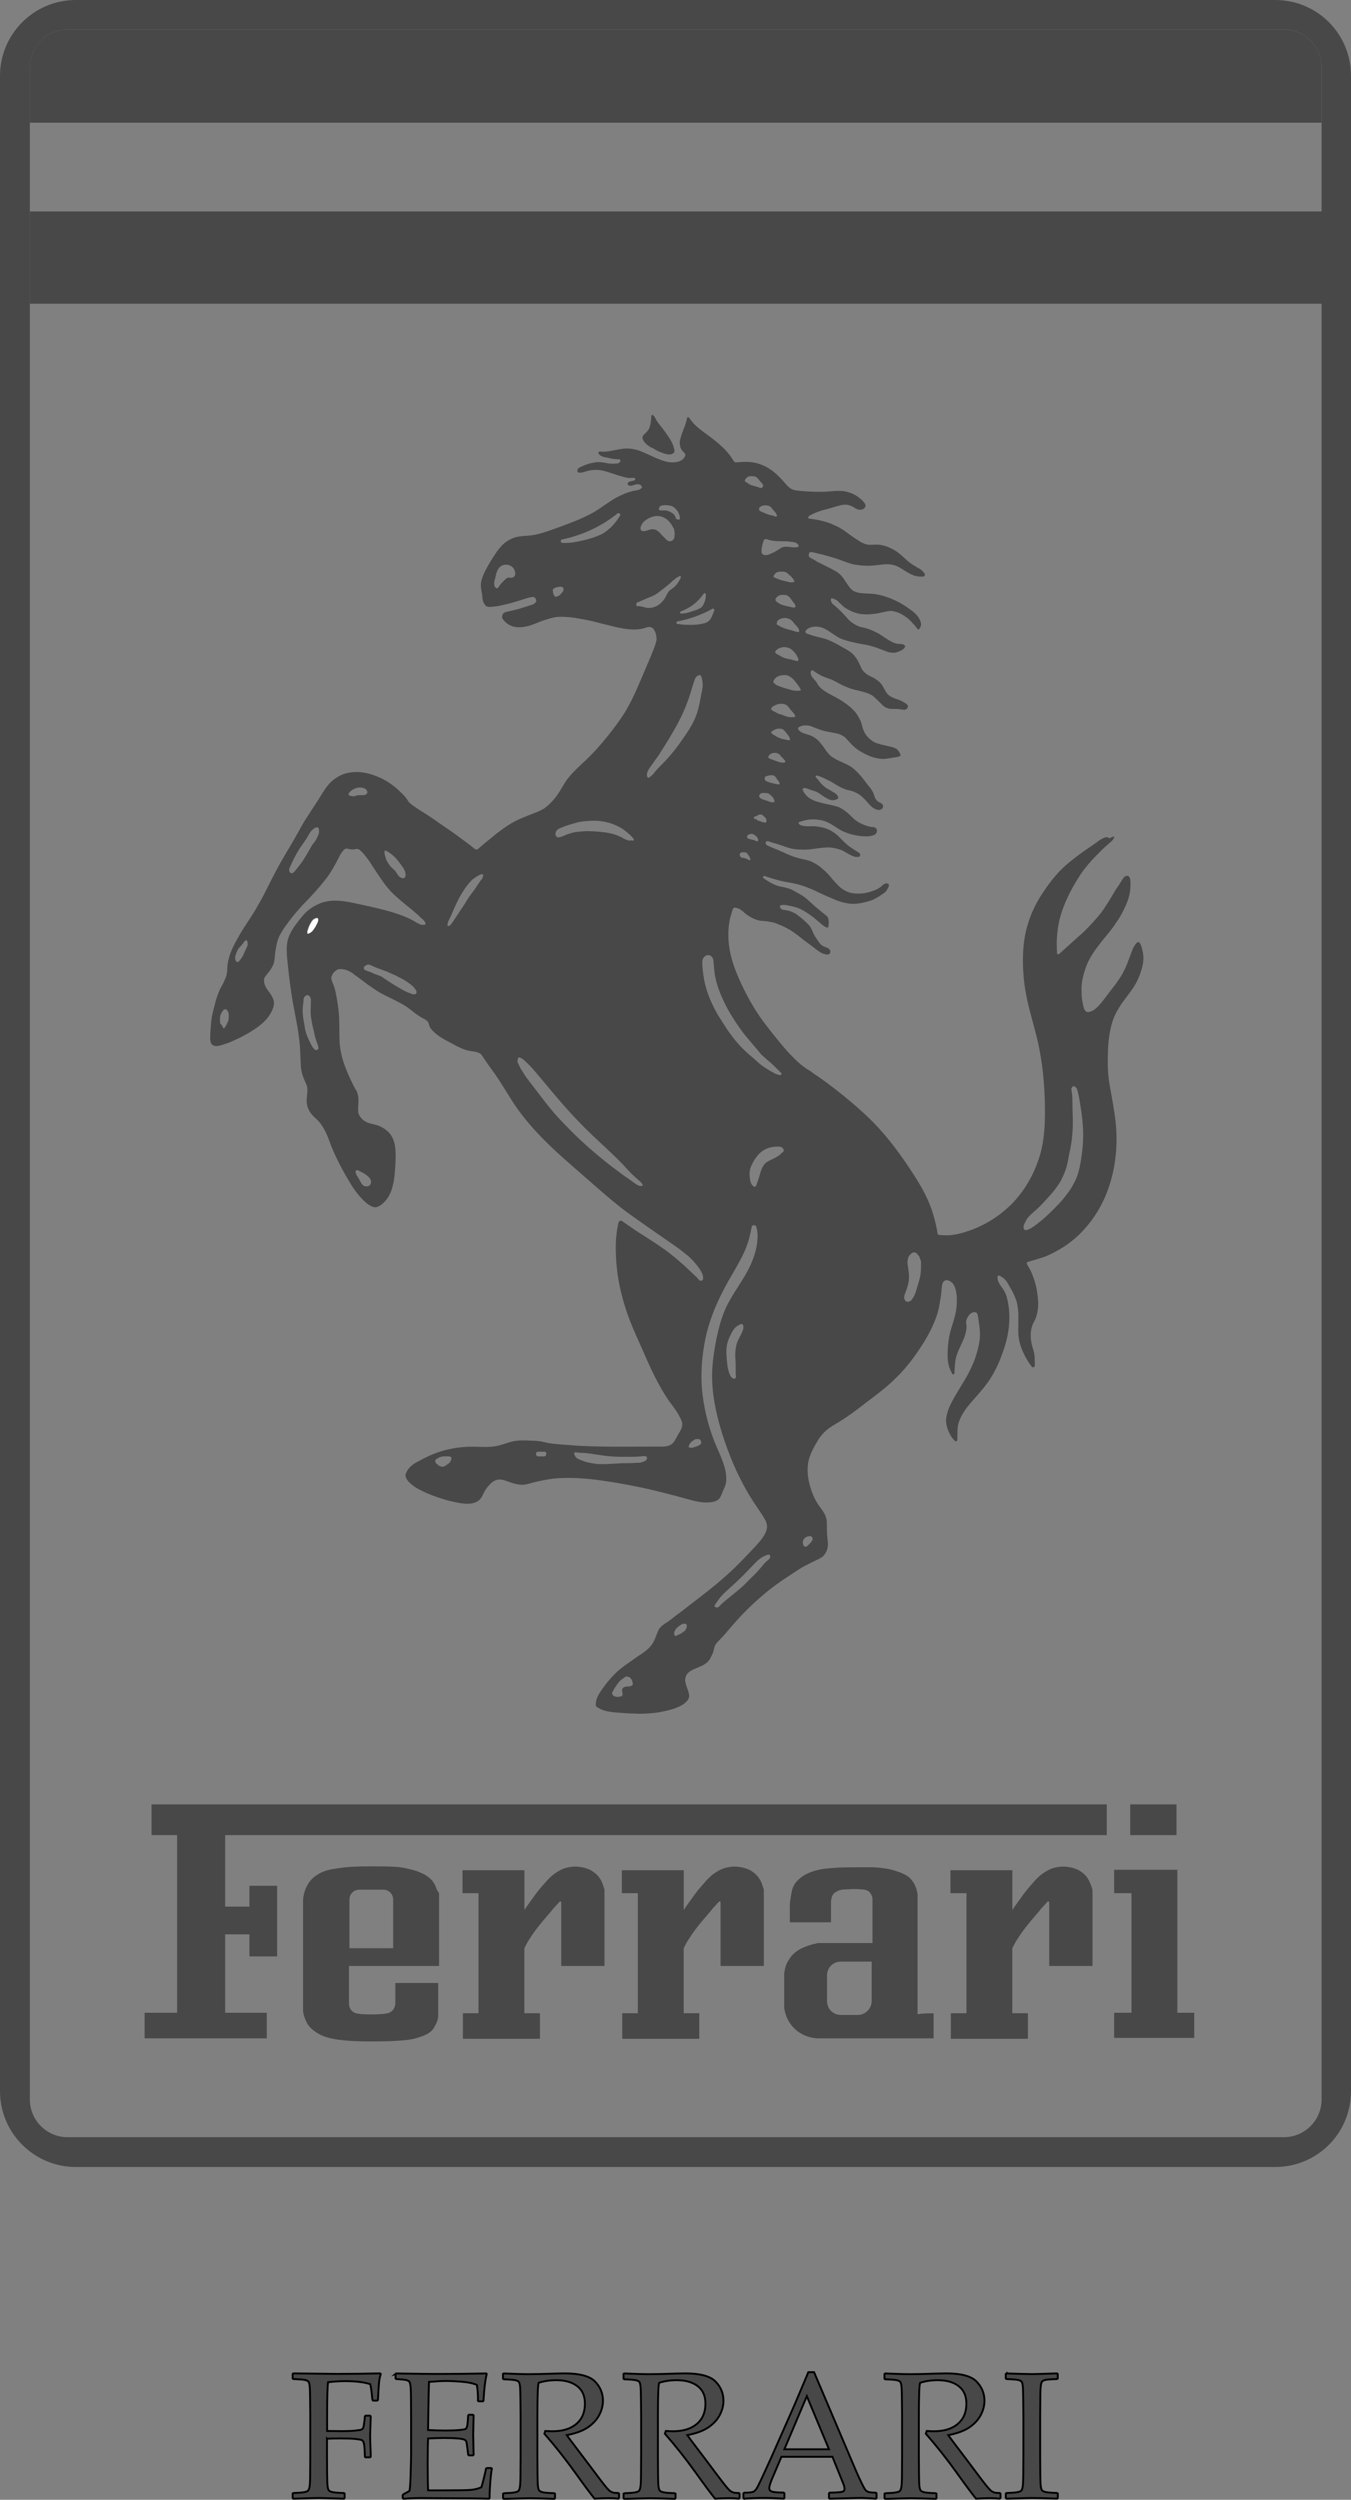 <?xml version="1.0" encoding="UTF-8"?>
<svg id="Layer_2" data-name="Layer 2" xmlns="http://www.w3.org/2000/svg" viewBox="0 0 241.57 446.67">
  <rect x="0" y="0" width="241.57" height="446.67" fill="#808080" stroke="none"/>
  <defs>
    <style>
      .cls-1, .cls-2 {
        fill: #494848;
      }

      .cls-2 {
        stroke: #000;
        stroke-miterlimit: 10;
        stroke-width: .34px;
      }

      .cls-3 {
        fill: #fff;
      }
    </style>
  </defs>
  <g id="_ÎÓÈ_1" data-name="—ÎÓÈ_1">
    <g id="ferrari">
      <g id="LWPOLYLINE">
        <g>
          <path class="cls-1" d="M213.54,359.65v4.49h-14.32v-4.49h3.1v-21.37h-3.1v-4.18h11.3v25.55h3.02Z"/>
          <rect class="cls-1" x="202.09" y="322.41" width="8.28" height="5.5"/>
          <polygon class="cls-1" points="197.9 322.41 197.9 327.91 40.26 327.91 40.26 340.68 44.6 340.68 44.6 336.96 49.55 336.96 49.55 349.58 44.6 349.58 44.6 345.64 40.26 345.64 40.26 359.65 47.7 359.65 47.7 364.22 25.86 364.22 25.86 359.65 31.67 359.65 31.67 327.91 27.1 327.91 27.1 322.41 197.9 322.41"/>
          <path class="cls-1" d="M195.35,337.66v13.63h-7.74v-11.38q0-.08-.08-.15h-.16c-.15.08-.23.23-.31.31-.23.23-.46.54-.7.77-.31.31-.54.7-.85,1.01-.46.54-.85,1.01-1.32,1.55-.77.93-1.55,1.94-2.17,2.94-.39.54-.7,1.16-1.01,1.78v11.61h2.79v4.57h-13.78v-4.57h2.79v-21.45h-2.86v-4.1h11.07v7.12c.31-.54.7-1.01,1.01-1.47.62-.85,1.24-1.78,1.94-2.56.62-.7,1.16-1.39,1.86-2.01.62-.54,1.32-1.01,2.09-1.32.54-.23,1.08-.31,1.7-.39.93-.08,1.86.08,2.71.39.46.15.85.39,1.24.7.39.31.7.62.93,1.01.23.39.46.85.62,1.32.08.23.15.46.23.7Z"/>
          <path class="cls-1" d="M166.93,359.73v4.49h-20.83c-3.1-.23-5.42-2.32-5.88-5.42v-5.96c0-.39.08-.7.15-1.08.15-.54.31-1.01.62-1.47.31-.54.7-1.01,1.16-1.39.46-.39,1.01-.7,1.55-.93.7-.31,1.47-.54,2.25-.7.15-.08.39-.08.54-.08h9.52v-7.82c0-.31-.08-.62-.23-.85-.08-.08-.08-.15-.15-.23-.15-.23-.31-.39-.54-.46-.31-.15-.7-.23-1.08-.23-.77-.08-1.55-.08-2.4,0-.62,0-1.24,0-1.86.31-.31.15-.7.39-.85.7-.16.23-.23.54-.31,1.16v3.72h-7.36v-3.1c0-.46.08-.93.15-1.32.08-.31.08-.62.15-.85.08-.46.15-.85.39-1.24.23-.54.7-1.01,1.16-1.39.46-.39,1.01-.7,1.55-.93,1.24-.54,2.63-.77,3.95-.85,1.55-.15,3.1-.15,4.65-.15s3.1-.08,4.65.15c.85.08,1.78.31,2.63.62.54.15,1.01.39,1.47.62.39.23.7.46.93.77.31.39.62.77.77,1.24.15.31.23.7.31,1.01.08.23.08.46.08.7v21.14c.93-.16,1.86-.16,2.86-.16ZM155.86,357.56v-7.05h-5.5c-1.39,0-2.48,1.08-2.48,2.48v4.57c0,1.39,1.08,2.48,2.48,2.48h3.02c1.39,0,2.48-1.16,2.48-2.48Z"/>
          <path class="cls-1" d="M136.58,337.66v13.63h-7.74v-11.38q0-.08-.08-.15h-.15c-.08.08-.23.23-.31.31-.23.23-.46.54-.7.77-.31.31-.54.7-.85,1.01-.46.54-.85,1.01-1.32,1.55-.77.93-1.55,1.94-2.17,2.94-.39.54-.7,1.16-1.01,1.78v11.61h2.79v4.57h-13.78v-4.57h2.79v-21.45h-2.86v-4.1h11.07v7.12c.31-.54.7-1.01,1.01-1.47.62-.85,1.24-1.78,1.94-2.56.62-.7,1.16-1.39,1.86-2.01.62-.54,1.32-1.01,2.09-1.32.54-.23,1.08-.31,1.7-.39.93-.08,1.86.08,2.71.39.46.15.85.39,1.24.7.39.31.7.62.93,1.01.31.39.46.85.62,1.32.08.23.16.46.23.7Z"/>
          <path class="cls-1" d="M120.48,79.91c.08.39.23.77,0,1.01-.08.08-.23.15-.39.23-.39.15-.85,0-1.24-.08-.62-.23-1.16-.39-1.63-.7-.23-.15-.46-.31-.77-.39-.54-.31-1.08-.7-1.39-1.24-.15-.23-.23-.54-.15-.77.08-.15.23-.31.39-.46.23-.23.46-.46.62-.7.23-.31.31-.7.39-1.08.08-.46.15-.93.15-1.32,0-.08,0-.23.15-.23.08-.08.23,0,.23.08q.08.08.15.15c.23.31.31.62.54.93.23.31.46.62.77,1.01.46.54.85,1.16,1.24,1.7.31.46.7,1.08.93,1.86Z"/>
          <path class="cls-1" d="M108.09,337.66v13.63h-7.74v-11.38q0-.08-.08-.15h-.15c-.08.08-.23.23-.31.31-.23.23-.46.54-.7.77-.31.31-.54.7-.85,1.01-.46.54-.85,1.01-1.32,1.55-.77.93-1.55,1.94-2.17,2.94-.39.54-.7,1.16-1.01,1.78v11.61h2.79v4.57h-13.78v-4.57h2.79v-21.45h-2.86v-4.1h11.07v7.12c.31-.54.7-1.01,1.01-1.47.62-.85,1.24-1.78,1.94-2.56.62-.7,1.16-1.39,1.86-2.01.62-.54,1.32-1.01,2.09-1.32.54-.23,1.08-.31,1.7-.39.93-.08,1.86.08,2.71.39.46.15.85.39,1.24.7.39.31.7.62.93,1.01.31.39.46.85.62,1.32.08.23.15.46.23.7Z"/>
          <path class="cls-1" d="M241.57,13.55v360.11c0,7.51-6.04,13.55-13.55,13.55H13.55c-7.43,0-13.55-6.04-13.55-13.55V13.55C0,6.12,6.04,0,13.55,0h214.47c7.51,0,13.55,6.04,13.55,13.55ZM229.57,5.27H12.08c-3.72,0-6.74,3.02-6.74,6.74v363.13c0,3.72,3.02,6.74,6.74,6.74h217.49c3.72,0,6.74-3.02,6.74-6.74V12c0-3.72-3.02-6.74-6.74-6.74Z"/>
          <path class="cls-1" d="M78.51,338.28v13.01h-16.11v6.74c0,.93.62,1.63,1.55,1.78.23,0,.46.08.7.08,1.24.08,2.25.08,3.33,0,.46,0,.85-.08,1.32-.15.31-.08.62-.23.85-.46.23-.23.39-.54.46-.85.08-.23.08-.46.08-.62v-3.48h7.67v5.73c0,.46-.08.93-.31,1.39h0c-.23.46-.46,1.01-.85,1.39-.54.54-1.24.85-1.94,1.08-1.24.46-2.4.62-3.72.7-1.86.15-3.79.15-5.81.15-1.78,0-3.56-.08-5.27-.31-1.47-.23-2.86-.54-4.03-1.39-.7-.46-1.32-1.08-1.63-1.78-.23-.39-.31-.77-.46-1.16-.08-.31-.15-.62-.15-.93v-19.67c0-.39.08-.7.15-1.08.16-.62.39-1.24.77-1.86.39-.62.93-1.16,1.55-1.55,1.01-.7,2.25-1.01,3.48-1.16,2.25-.39,4.41-.39,6.66-.39,1.32,0,2.63,0,3.87.08,1.32.08,2.63.39,3.87.77.54.23,1.16.46,1.63.77.46.31,1.01.7,1.32,1.24.31.39.46.85.62,1.32.23.31.31.46.39.62ZM70.3,348.11v-8.67c0-1.01-.77-1.78-1.78-1.78h-4.26c-1.01,0-1.78.77-1.78,1.78v8.67h7.82Z"/>
          <path class="cls-3" d="M56.21,166.08c-.15.23-.39.46-.7.7-.15.08-.31.15-.39.15-.15,0-.15-.15-.15-.31,0-.23.08-.46.15-.62.08-.23.15-.46.31-.77.08-.15.23-.39.31-.54.15-.23.31-.39.62-.54.15-.08.31-.08.46-.08.23.15.15.62,0,1.01-.23.39-.46.7-.62,1.01Z"/>
          <path class="cls-1" d="M119.47,92.99c-.46-.39-1.01-.7-1.63-.77-.62-.08-1.24.08-1.86.39-.39.23-.77.46-1.01.77-.15.23-.31.46-.39.7-.08.23-.08.54.08.7s.46.15.77.08c.31-.08.54-.15.77-.23.31-.08.62-.08.93,0,.46.15.85.54,1.16.93.23.23.46.46.7.7.23.23.46.46.77.46.23,0,.46-.08.54-.23.23-.15.31-.46.31-.77.08-.39,0-.77-.08-1.16-.23-.46-.54-1.08-1.08-1.55ZM120.63,104.84c.31-.31.54-.62.77-1.01.08-.15.15-.23.23-.39.08-.15.15-.39.08-.46-.08-.15-.39.08-.7.23-.31.23-.46.39-.7.54-.23.23-.46.46-.77.7-.46.39-.93.77-1.47,1.16-.54.46-1.16.85-1.86,1.08-.54.23-1.08.46-1.63.7-.15.08-.31.15-.54.23-.08,0-.15,0-.15.08-.15.15-.15.39-.08.54.08.08.15.08.31.08.23,0,.39,0,.62.08.23,0,.39.08.62.15.62.15,1.24.08,1.78-.15.46-.15.85-.46,1.16-.77.39-.39.7-.85.93-1.39.15-.31.31-.54.54-.77.31-.23.62-.39.85-.62ZM121.25,92.84c.15,0,.31,0,.31-.08v-.23c0-.23-.08-.39-.08-.54-.15-.31-.31-.7-.54-.93-.23-.23-.46-.46-.77-.62-.31-.08-.54-.15-.85-.15-.23,0-.46-.08-.7,0-.23,0-.54.08-.7.31-.08.15-.15.39-.08.46.08.15.23.15.46.15h.77c.23,0,.46.15.7.23.23.15.54.23.7.46.15.15.23.31.31.46,0,.08,0,.15.08.23.08.23.23.23.39.23ZM122.41,290.12c-.23,0-.46.08-.7.23-.23.15-.39.31-.62.46-.08.15-.23.23-.31.39-.15.23-.23.39-.23.7,0,.15.08.31.15.39.08.08.23,0,.39-.08.31-.15.54-.23.77-.39.23-.15.46-.31.7-.54.15-.23.31-.62.23-.85,0-.23-.23-.31-.39-.31ZM125.2,257.29c-.08-.15-.31-.15-.46-.15-.23,0-.46,0-.62.15-.15.08-.31.23-.46.31-.08.08-.23.23-.31.39-.15.23-.31.54-.15.62.08.08.23.08.39.08s.31,0,.46-.08c.23-.08.46-.15.7-.23.23-.15.54-.23.62-.46,0-.23,0-.54-.15-.62ZM126.21,106.23c0-.08-.08-.23-.15-.23s-.23,0-.23.08c-1.01,1.47-2.4,2.56-4.1,3.17-.08,0-.15.15-.15.23s.08.15.23.15h.15c.77,0,1.47-.31,2.25-.54.46-.15.85-.31,1.16-.54.31-.23.46-.62.62-1.01.15-.39.23-.85.23-1.32ZM127.6,108.79c-.08-.08-.15-.08-.23,0-1.94,1.08-4.1,1.86-6.27,2.25-.08,0-.15.08-.15.23,0,.08.08.23.15.23h.15c.85.15,1.63.15,2.48.15.7,0,1.39-.08,2.01-.23.39-.08.77-.23,1.08-.54.31-.31.46-.7.62-1.08.08-.23.23-.54.31-.77,0-.08-.08-.15-.15-.23ZM130.08,239.95c-.23.85-.23,1.7-.15,2.63.08.62.08,1.32.23,1.94.08.39.16.7.31,1.01.08.23.23.54.46.7.15.08.31.15.39.15s.15-.08.23-.23c.08-.15.08-.31,0-.46v-.85c0-.77,0-1.63-.08-2.4,0-.62,0-1.24.15-1.86.08-.54.31-1.01.54-1.47.15-.31.39-.7.54-1.08.08-.23.23-.54.23-.85,0-.23-.08-.46-.15-.54-.15-.15-.46,0-.7.15-.62.31-.93.77-1.24,1.32-.31.62-.62,1.24-.77,1.86ZM65.5,212c.23,0,.39-.08.54-.15.23-.15.31-.46.31-.77-.08-.39-.31-.7-.62-.93-.31-.31-.62-.46-1.08-.7-.39-.23-.85-.46-1.01-.31-.08.15-.08.39,0,.54.08.15.08.31.23.46.15.23.31.54.46.77.15.31.31.62.54.85.15.15.39.23.62.23ZM39.8,183.43c.08.15.08.23.15.31.15.08.39-.31.54-.62.15-.31.23-.46.31-.7.08-.15.08-.31.08-.54s.08-.46,0-.7c0-.23-.08-.39-.23-.62-.08-.15-.23-.23-.39-.23-.23,0-.39.23-.54.46-.31.46-.39.85-.39,1.32,0,.31,0,.54.08.85.15.08.23.23.39.46ZM134.88,146.34h.23c.08,0,.23.15.31.23.08.08.15.08.23.08.15.08.31.08.39.15.16.08.31.08.54.15.15,0,.31.08.39,0,.08-.08.08-.23.08-.31,0-.39-.23-.54-.46-.77-.15-.15-.31-.31-.46-.31-.23-.08-.46,0-.7.15-.08.08-.15.15-.23.15s-.23,0-.31.08c-.08.08-.08.23-.08.39,0-.15,0-.08.08,0ZM136.5,278.12c-.7.39-1.08.77-1.47,1.16-.7.7-1.47,1.55-2.25,2.32-.85.85-1.7,1.63-2.56,2.4-.54.46-1.08,1.01-1.47,1.47-.23.31-.46.62-.77,1.08-.15.23-.31.46-.15.54.08.08.23.15.31.15.31,0,.54-.23.7-.46.54-.54,1.08-.93,1.63-1.39.54-.46,1.16-.93,1.7-1.39.77-.62,1.47-1.39,2.17-2.09.62-.54,1.16-1.16,1.7-1.78.39-.46.77-1.01,1.24-1.32.15-.15.31-.23.39-.46.08-.15.08-.31,0-.46-.23-.23-.7,0-1.16.23ZM135.5,150.29c.08-.08.08-.31,0-.46-.08-.23-.23-.39-.46-.54-.15-.08-.23-.23-.39-.23-.15-.08-.39-.08-.62,0-.08.08-.23.08-.31.15-.08.08-.15.23-.15.31,0,.15.08.23.23.31.15.08.31.15.46.15.23.08.39.08.62.15.15.08.23.15.39.15.08.08.15.08.23,0ZM137.36,141.77c-.23-.08-.54-.08-.85-.08-.23,0-.39,0-.54.15-.08.08-.23.23-.23.31,0,.15.08.31.15.39.23.23.46.31.77.39.23.08.46.15.7.23.15.08.31.15.46.15.23.08.46.08.62,0,.15-.15-.08-.54-.31-.93-.31-.23-.46-.46-.77-.62ZM42.59,169.57c-.15.23-.23.54-.39.85-.08.23-.15.46-.15.7s0,.39.15.62c.08.08.15.15.23.15.23.08.46-.31.7-.62.15-.23.31-.46.39-.7.08-.08.08-.23.15-.31.15-.31.23-.54.39-.85.08-.23.23-.39.23-.62s0-.46-.08-.62q-.08-.08-.15-.15c-.15-.08-.39.23-.54.46-.23.31-.39.54-.62.7-.08.15-.23.31-.31.39ZM137.51,139.76c.15.08.39.16.54.16.31.08.54.15.93.23h.39c.15-.08-.08-.54-.39-.85-.23-.39-.39-.62-.62-.7-.23-.15-.62-.08-1.01,0-.23.08-.46.08-.54.23-.08.08-.08.23-.08.39,0,.08.08.23.15.23.08.15.31.23.62.31ZM138.13,191.56c.23.15.46.31.77.39.23.08.39.15.62.15.08,0,.15-.08.23-.15.08-.15-.23-.39-.39-.54-.39-.39-.62-.62-.93-.93-.62-.62-1.55-1.32-2.25-2.01-.16-.15-.31-.31-.39-.46l-2.56-3.02c-1.16-1.47-2.17-3.02-3.1-4.65-.77-1.47-1.47-2.94-1.94-4.57-.23-.77-.39-1.55-.46-2.32-.08-.54-.08-1.08-.15-1.63,0-.31-.08-.62-.31-.85-.15-.15-.31-.31-.54-.31-.15,0-.31,0-.46.08-.31.15-.54.39-.62.7-.08.23-.08.46-.08.77.08,1.32.23,2.56.54,3.79.46,1.86,1.32,3.72,2.25,5.34.54.85,1.08,1.7,1.63,2.56.7,1.01,1.39,1.94,2.17,2.79.77.85,1.63,1.63,2.48,2.32.62.54,1.24,1.16,1.94,1.63.62.39,1.08.7,1.55.93ZM68.83,174.91c.54.39,1.16.77,1.78,1.16.7.39,1.39.85,2.09,1.16.31.15.62.23,1.01.39.23.08.54.08.7-.08.08-.08.08-.39,0-.54-.08-.23-.23-.31-.31-.46-.23-.31-.54-.54-.85-.77-.62-.46-1.24-.85-1.94-1.16-.54-.31-1.08-.54-1.63-.77-.31-.15-.62-.31-.93-.39-.62-.23-1.32-.46-2.01-.77-.31-.15-.7-.39-1.01-.31-.15,0-.31.15-.46.23-.15.15-.23.23-.23.39s.15.31.31.39c.23.08.39.15.62.23.31.08.62.23.93.39.39.15.7.23,1.08.39.23.08.54.31.85.54ZM139.14,136.12c.23.08.54.15.85.15.15,0,.31,0,.39-.08.15-.15-.15-.46-.39-.7-.08-.16-.23-.23-.31-.31-.15-.15-.23-.39-.46-.46-.31-.23-.7-.23-1.08-.15-.31.08-.54.23-.7.54-.08.08-.08.15-.08.15,0,.15.15.23.31.31.62.23,1.01.39,1.47.54ZM80.06,260.23h-.7c-.15,0-.23,0-.39.08-.23,0-.39.08-.62.23-.23.08-.46.23-.54.46,0,.15.08.31.15.46.15.15.31.23.46.39.23.15.46.23.77.23.15,0,.39-.15.54-.23.23-.15.46-.31.7-.54.23-.31.39-.77.23-.93-.23-.16-.46-.16-.62-.16ZM56.06,148.12c-.54.39-.77.85-1.01,1.32-.46.77-1.01,1.47-1.47,2.17-.39.62-.7,1.16-1.01,1.78-.23.46-.39.85-.62,1.32-.15.31-.31.62-.23.93.08.15.15.31.31.39.23.08.54-.15.77-.46.31-.39.54-.7.85-1.08.15-.23.31-.39.46-.62.23-.39.54-.85.77-1.24.31-.54.62-1.08.93-1.63.31-.39.62-.77.85-1.24.15-.31.31-.62.39-1.01,0-.31,0-.77-.15-.85-.23-.15-.62,0-.85.23ZM88.42,103.75c-.08.31-.08.62,0,.93.08.23.23.39.39.46.23,0,.39-.31.54-.54.08-.15.23-.23.31-.39.15-.15.39-.39.54-.54.23-.23.46-.46.77-.46.23,0,.39.08.62,0,.15,0,.31-.16.46-.31.15-.31.08-.7-.08-1.08-.16-.39-.46-.62-.77-.77-.31-.15-.62-.15-.93-.15-.31.08-.62.15-.85.39-.39.31-.54.77-.7,1.24-.08.39-.15.77-.31,1.24ZM142.23,108.24c-.08-.23-.15-.39-.31-.54-.15-.23-.31-.39-.46-.62-.08-.08-.15-.23-.23-.31-.15-.15-.31-.31-.54-.39-.23-.08-.54-.08-.77-.08-.39,0-.7.08-1.01.39-.15.15-.31.39-.23.54,0,.15.15.23.31.39.23.15.46.31.7.39.31.15.77.23,1.08.31.31.08.62.15,1.01.23.15,0,.31.08.39-.08.08-.08.08-.15.08-.23ZM141.77,128.14h.31c.23-.08,0-.54-.23-.77-.23-.23-.39-.46-.54-.62-.08-.08-.15-.23-.23-.31-.15-.15-.31-.39-.46-.46-.23-.15-.62-.23-.93-.23s-.7.08-1.01.23c-.15.08-.39.15-.54.31-.15.08-.23.23-.23.31-.08.23.31.46.7.62.39.23.7.39,1.08.46.46.15.93.39,1.39.46h.7ZM63.49,142.23c.23-.08.46-.15.7-.15h.54c.23,0,.46,0,.62-.08.15-.08.23-.15.31-.31.08-.15,0-.31-.08-.46-.15-.31-.46-.39-.77-.46-.31-.08-.62-.08-.93,0-.39.08-.7.23-1.01.46-.15.15-.31.23-.46.46-.08.08-.08.23-.08.31,0,.15.23.15.46.23.31.08.46.08.7,0ZM142.85,112.5c-.08-.31-.31-.46-.46-.7-.16-.15-.39-.39-.54-.62l-.46-.46c-.15-.08-.31-.15-.54-.23-.31-.08-.7-.08-1.01,0-.31.08-.7.23-.85.54-.08.15-.15.39-.08.54.08.08.15.15.23.15.31.15.62.39.93.46.31.15.62.23.93.31s.62.15,1.08.31c.31.08.7.23.77.08.08-.08.08-.23,0-.39ZM56.75,163.99c-.08-.08-.31,0-.46.08-.31.08-.46.31-.62.54-.08.15-.23.39-.31.54-.15.31-.23.54-.31.77-.08.23-.15.46-.15.62s0,.31.15.31c.08,0,.23-.08.39-.15.39-.23.54-.46.7-.7.23-.31.39-.62.62-1.08.15-.31.23-.77,0-.93ZM162.52,228.57c0,.31-.08.62-.15.93-.08.39-.23.77-.39,1.24-.15.39-.31.7-.31,1.08,0,.23.08.46.23.62s.39.23.62.15c.15-.08.31-.15.39-.23.23-.23.39-.54.54-.77.23-.46.39-1.01.54-1.55.23-.85.54-1.63.62-2.48.08-.62.08-1.24.08-1.86,0-.23,0-.39-.08-.54-.08-.23-.15-.39-.23-.62-.23-.31-.54-.77-.93-.77-.15,0-.31.08-.39.15-.23.15-.39.31-.54.54-.15.23-.15.46-.23.77-.08.39,0,.77.08,1.16.08.7.23,1.47.15,2.17ZM109.71,301.97c-.15.23-.31.54-.23.77.08.15.15.23.31.31.23.15.46.15.7.15.31,0,.7-.08.77-.23.08-.15.08-.39,0-.62,0-.23-.08-.39,0-.54.08-.15.15-.23.31-.31.23-.15.54-.15.85-.15s.62-.15.7-.31c.08-.08,0-.23,0-.39-.08-.39-.23-.7-.54-.93-.15-.08-.39-.15-.54-.15s-.31.08-.46.23c-.31.23-.62.39-.85.7-.31.31-.46.62-.7.93-.15.23-.23.39-.31.54ZM110.41,91.75c-2.86,2.32-6.27,3.87-9.91,4.65-.15,0-.23.15-.23.31s.15.31.31.31h.54c1.24,0,2.56-.31,3.79-.62.93-.23,1.78-.54,2.63-.93.62-.31,1.16-.77,1.7-1.24.62-.62,1.16-1.32,1.63-2.09.08-.15.08-.23-.08-.39-.15-.08-.31-.08-.39,0ZM108.09,207.43c1.16.93,2.32,1.78,3.56,2.71.62.39,1.24.85,1.78,1.24.31.23.62.46,1.08.54.15,0,.31,0,.39-.08.08-.08-.08-.31-.15-.39-.15-.23-.31-.39-.54-.54-.23-.23-.62-.54-.85-.77-.7-.62-1.24-1.24-1.86-1.94-1.78-1.86-3.79-3.64-5.65-5.42-1.78-1.7-3.48-3.48-5.19-5.42-1.63-1.86-3.25-3.87-4.65-5.5-.54-.62-1.01-1.24-1.94-2.09-.46-.46-1.16-1.01-1.39-.77-.08.08-.15.39-.15.62s.15.46.23.62c.15.31.31.7.54,1.01.54.93,1.16,1.78,1.86,2.63.77,1.01,1.47,1.94,2.25,2.94.31.39.54.7.85,1.08,1.01,1.24,2.09,2.4,3.25,3.56,2.01,2.09,4.26,4.1,6.58,5.96ZM109.25,260.23c-1.01-.08-2.01-.23-3.02-.39-.7-.08-1.39-.23-2.01-.23-.31,0-.62,0-1.01-.08-.15,0-.39-.08-.46,0-.15.15,0,.54.15.77.15.15.31.31.46.39.39.15.77.31,1.16.46.77.23,1.63.39,2.48.46h1.47c.93-.08,1.78-.08,2.71-.15.85,0,1.7,0,2.56-.08h.54c.23,0,.39-.08.62-.15.23-.08.46-.15.62-.31.15-.15.23-.39.15-.54-.08-.23-.62-.23-1.01-.15-1.01.08-1.63.08-2.4.08-1.01,0-2.01,0-3.02-.08ZM189.85,210.68c-.62,1.16-1.47,2.25-2.4,3.25-.7.77-1.39,1.55-2.25,2.32-.46.39-.93.77-1.32,1.24-.31.31-.46.7-.7,1.16-.08.23-.23.46-.15.77,0,.08.08.23.15.31.31.23.77-.08,1.24-.31.62-.39,1.01-.7,1.47-1.08,1.01-.77,1.94-1.7,2.94-2.71.7-.7,1.39-1.47,1.94-2.25.7-.85,1.24-1.86,1.7-2.86.31-.77.54-1.7.7-2.56.39-2.17.62-4.41.46-6.66-.08-1.47-.31-2.94-.54-4.34-.08-.62-.23-1.32-.39-1.94-.08-.23-.08-.54-.31-.7-.08-.08-.23-.23-.39-.23s-.31.15-.39.31c-.08.23,0,.39,0,.62.15.7.15,1.39.15,2.17,0,1.7.16,3.48,0,5.19-.08,1.32-.31,2.71-.62,4.03-.23,1.55-.62,3.02-1.32,4.26ZM96.01,260.16c.08.08.23.08.39.08h.77c.15,0,.31,0,.39-.15.15-.15.15-.39.08-.54-.08-.15-.23-.15-.39-.15h-1.01c-.15,0-.31.08-.39.23v.31s.08.15.15.23ZM54.12,180.64c0,.77.15,1.63.31,2.48.08.7.23,1.32.46,1.94.23.54.46,1.08.77,1.63.15.31.31.54.54.77.08.08.23.23.39.15.08,0,.15,0,.23-.08.23-.15.08-.62-.08-1.01-.15-.46-.23-.77-.39-1.16,0-.15-.08-.23-.08-.39-.15-.7-.31-1.39-.46-2.01-.08-.46-.15-.93-.23-1.39-.08-.77,0-1.55,0-2.32,0-.31.08-.62-.08-1.01-.08-.15-.23-.39-.39-.39-.15-.08-.39,0-.54.15-.31.23-.31.62-.31,1.01-.08.54-.15,1.08-.15,1.63ZM199.14,149.82c-.15.31-.39.46-.62.7-.62.54-1.24,1.08-1.78,1.63-.77.77-1.47,1.47-2.17,2.32-1.01,1.16-1.86,2.48-2.63,3.87-.93,1.63-1.7,3.33-2.25,5.11-.39,1.32-.62,2.71-.7,4.1-.08.93,0,1.78,0,2.71,0,.08.08.23.15.23.08.08.23,0,.31-.08,1.08-1.01,2.17-1.94,3.25-2.94.93-.77,1.78-1.63,2.63-2.56.93-1.01,1.78-2.01,2.48-3.17.62-.93,1.16-1.86,1.7-2.79.31-.46.62-.85.93-1.39.23-.39.54-.93.85-1.01.15-.08.31-.08.46,0,.39.15.39.93.39,1.55,0,1.55-.39,2.63-.85,3.72-.46,1.01-1.01,2.09-1.7,3.02-.77,1.24-1.7,2.25-2.56,3.33-1.16,1.47-2.32,3.02-2.94,4.88-.39,1.16-.7,2.4-.7,3.64,0,.77,0,1.47.15,2.25.08.39.15.85.31,1.32.08.23.23.39.46.54.31.15.85-.08,1.24-.31.7-.46,1.16-1.08,1.63-1.63.7-.93,1.47-1.94,2.25-2.94.54-.77,1.08-1.47,1.47-2.32.54-.93.85-2.01,1.24-2.94.23-.62.39-1.24.85-1.86.15-.23.31-.39.46-.46.39-.08.62.62.77,1.24.39,1.39.23,2.32,0,3.33-.31,1.08-.77,2.32-1.47,3.41-.7,1.08-1.55,2.09-2.25,3.1-.62.93-1.16,1.86-1.55,3.02-.62,1.86-.85,4.26-.85,6.12-.08,2.48.08,4.18.46,6.12.31,1.78.7,3.72.93,5.88.39,3.64.08,7.82-1.24,11.61-.93,2.79-2.48,5.42-4.41,7.51-1.08,1.24-2.32,2.25-3.72,3.17-1.01.62-2.01,1.16-3.1,1.63-1.08.39-2.17.7-3.25,1.01-.08,0-.15.08-.15.15v.23c.23.39.39.7.62,1.08.62,1.32,1.08,2.79,1.24,4.18.15,1.01.23,1.94.08,2.94-.08.62-.23,1.24-.54,1.86-.15.31-.39.7-.46,1.01-.39,1.08-.31,2.4,0,3.56.15.54.31,1.01.39,1.47.08.54.08,1.16.08,1.78v.31c0,.15-.08.23-.23.23-.08.08-.23,0-.31-.08-.54-.7-1.01-1.47-1.39-2.25-.46-.93-.77-1.86-.93-2.86-.15-.85-.08-1.78-.08-2.63v-1.86c-.08-.85-.15-1.7-.46-2.48-.31-.85-.77-1.7-1.24-2.48-.31-.62-.7-1.16-1.39-1.55-.23-.15-.46-.23-.54-.15-.08.08-.15.31-.08.46,0,.31.08.54.23.77.23.54.7,1.01.93,1.47.39.62.54,1.32.7,2.09.31,1.63.31,3.33.08,4.96-.23,1.7-.77,3.33-1.39,4.96-.62,1.55-1.39,3.1-2.4,4.49-.85,1.16-1.86,2.25-2.86,3.41-1.08,1.24-2.09,2.63-2.4,4.26-.08.7-.08,1.39-.08,2.09v.31c0,.15-.08.23-.15.31-.08.08-.23,0-.31-.08-.08-.08-.15-.23-.31-.31-.31-.39-.54-.77-.7-1.16-.39-.77-.62-1.7-.54-2.56.08-.62.31-1.32.54-1.94.39-.85.85-1.7,1.32-2.48.62-1.01,1.24-2.09,1.86-3.1.62-1.16,1.24-2.4,1.63-3.72.39-1.24.7-2.56.7-3.79,0-.93-.15-1.78-.31-2.86-.08-.46-.08-.85-.39-1.01-.15-.08-.39-.08-.62,0-.23.08-.46.23-.62.46-.31.39-.54.85-.54,1.24,0,.31.08.62.08.85,0,.39-.08.7-.15,1.08-.15.62-.39,1.16-.62,1.7-.39.85-.85,1.7-1.08,2.63-.23.77-.23,1.63-.31,2.48v.39c0,.08-.08.15-.15.23-.08,0-.23,0-.23-.08-.23-.39-.39-.77-.54-1.16-.23-.7-.31-1.47-.31-2.17,0-1.47.15-3.02.54-4.41.23-.85.54-1.7.77-2.63.31-1.16.39-2.4.31-3.64-.08-.77-.23-1.55-.7-2.17-.23-.23-.54-.46-.85-.54s-.62,0-.77.23c-.23.15-.23.46-.31.77-.08.54-.08,1.01-.15,1.47-.15,1.08-.31,2.25-.62,3.33-.54,1.78-1.39,3.48-2.32,5.03-1.47,2.4-3.17,4.72-5.19,6.66-1.7,1.7-3.64,3.1-5.57,4.57-1.47,1.16-2.94,2.25-4.57,3.25-.77.46-1.63.93-2.32,1.55-.7.62-1.24,1.32-1.7,2.17-.77,1.32-1.47,2.71-1.55,4.18-.15,1.55.23,3.17.7,4.49.31.85.62,1.55,1.24,2.48.46.62,1.08,1.39,1.32,2.17.15.46.15.93.15,1.32,0,.7,0,1.39.08,2.17.08.77.23,1.63-.08,2.4-.15.39-.39.77-.7,1.08-.39.31-.85.54-1.39.77-.62.31-1.24.62-1.86.93-1.01.54-1.94,1.24-2.94,1.86-1.78,1.16-3.48,2.4-5.03,3.79-1.7,1.47-3.33,3.1-4.8,4.8-.77.85-1.47,1.78-2.32,2.63-.39.39-.77.77-1.01,1.24-.08.31-.15.62-.23.93-.08.31-.23.62-.39.93-.23.46-.46.85-.85,1.16-.31.23-.7.46-1.08.62-.39.15-.7.31-1.08.46-.54.23-1.08.54-1.39,1.01-.23.39-.31.85-.23,1.32.08.54.31,1.01.46,1.47.15.46.31,1.01.15,1.39-.15.46-.54.77-.93,1.08-.54.39-1.16.62-1.78.85-1.01.31-2.09.54-3.17.7-1.24.15-2.56.23-3.79.15-.93,0-1.78-.08-2.71-.15-1.08-.08-2.32-.15-3.33-.62-.23-.15-.46-.23-.7-.39-.16-.08-.16-.23-.23-.31,0-.46.08-.93.23-1.32.23-.54.54-1.01.85-1.47.85-1.24,1.78-2.32,2.86-3.33,1.08-.93,2.25-1.7,3.48-2.56,1.08-.7,2.25-1.47,2.86-2.56.23-.39.39-.85.54-1.24.15-.39.31-.77.46-1.08.39-.62,1.01-1.01,1.63-1.39.77-.54,1.47-1.16,2.25-1.7,2.48-1.94,5.03-3.79,7.43-5.88,2.09-1.78,3.95-3.72,6.04-5.96.85-.93,1.7-1.94,1.94-2.94.16-.62,0-1.24-.31-1.78-.31-.54-.7-1.16-1.08-1.7-1.24-1.78-2.32-3.56-3.25-5.42-1.16-2.25-2.09-4.57-2.94-7.05-1.16-3.48-2.09-7.2-2.17-10.84-.08-2.48.31-4.88.77-7.36.46-2.09,1.01-4.18,2.01-6.12,1.01-1.94,2.32-3.72,3.41-5.65.93-1.7,1.63-3.48,1.86-5.34.08-.93.15-1.86-.15-2.71v-.08c-.08-.23-.23-.31-.46-.31s-.39.15-.39.39c-.15.77-.31,1.55-.54,2.32-.85,2.94-2.79,5.65-4.26,8.44-1.7,3.17-3.02,6.5-3.64,10.07-.54,3.02-.7,6.19-.31,9.21.39,3.02,1.16,5.96,2.32,8.75.46,1.08.93,2.09,1.32,3.17.23.7.46,1.39.54,2.17.08.7.08,1.39-.15,2.01-.15.46-.39.85-.54,1.32-.15.31-.23.62-.46.93-.31.39-.85.62-1.47.7-1.39.23-2.86-.15-4.26-.54-3.1-.85-6.04-1.63-9.14-2.25-2.71-.54-5.42-1.01-8.21-1.32-2.25-.23-4.57-.31-6.74-.08-1.16.15-2.32.39-3.56.7-.62.15-1.24.39-1.86.39-.85,0-1.63-.23-2.48-.54-.62-.23-1.24-.46-1.86-.39-.62.08-1.16.46-1.63,1.01-.39.39-.7.85-.93,1.32-.23.39-.31.7-.54,1.01-.31.39-.62.62-1.08.77-1.24.46-2.94.08-4.57-.31-2.25-.62-4.18-1.32-6.04-2.4-.54-.39-1.08-.77-1.47-1.32-.15-.23-.23-.39-.31-.62-.08-.31.08-.62.23-.93.46-.85,1.24-1.39,2.17-1.86,1.7-.93,3.48-1.7,5.34-2.09,1.39-.31,2.79-.46,4.18-.46s2.79.15,4.1-.08c1.08-.15,2.09-.62,3.1-.85,1.01-.23,2.09-.23,3.17-.15.85,0,1.78.08,2.32.23.46.08.62.15,1.08.23.93.15,3.17.31,5.27.46,4.49.23,8.59.15,12.23.15h2.63c.54,0,1.16-.08,1.55-.31.62-.31.93-1.08,1.32-1.78.31-.54.7-1.08.77-1.63.08-.46-.08-.93-.31-1.32-.46-1.01-1.16-1.94-1.86-2.86-2.09-2.94-3.64-6.43-5.11-9.83-1.16-2.56-2.32-5.11-3.1-7.82-.85-2.86-1.39-5.81-1.47-8.75-.08-1.55,0-3.1.23-4.57.08-.39.15-.77.23-1.16,0-.15.15-.23.31-.31.15-.08.31-.08.39.08.77.54,1.47,1.01,2.25,1.55,1.63,1.08,3.33,2.09,4.96,3.25,1.47,1.01,2.79,2.17,4.1,3.33.54.54,1.08,1.01,1.63,1.55.23.23.46.39.62.62.08.15.23.23.31.31h.31c.08-.08.15-.15.23-.23.08-.15,0-.39,0-.62-.15-.54-.39-.93-.7-1.39-.54-.77-1.24-1.55-1.94-2.17-.77-.62-1.55-1.24-2.32-1.78-1.55-1.08-3.17-2.17-4.8-3.33-1.55-1.08-3.1-2.17-4.65-3.33-2.09-1.63-4.03-3.33-5.96-5.03-2.63-2.32-5.34-4.57-7.82-7.05-1.94-1.94-3.72-3.95-5.27-6.19-1.32-1.94-2.48-4.03-3.79-5.88-.62-.85-1.24-1.7-1.86-2.63-.23-.31-.39-.7-.7-.93-.46-.31-1.08-.39-1.7-.46-1.47-.23-2.71-1.01-4.03-1.7-1.01-.54-2.09-1.16-2.86-2.01-.31-.31-.54-.7-.62-1.16,0-.08-.08-.15-.08-.23-.15-.31-.54-.54-.85-.7-1.24-.62-2.09-1.47-3.1-2.17-1.47-.93-3.17-1.63-4.72-2.48-.77-.46-1.55-1.01-2.32-1.55-.7-.54-1.39-1.08-2.09-1.55-.46-.39-.93-.7-1.55-.93-.46-.15-1.01-.23-1.47-.15-.39.15-.77.46-1.01.85-.08.15-.15.31-.23.54-.08.39.15.85.31,1.24.39.93.54,1.94.7,2.86.23,1.32.39,2.56.39,3.95.08,1.78-.08,3.64.31,5.42.23,1.16.62,2.32,1.08,3.41.46,1.08.93,2.09,1.47,3.1.16.23.31.46.39.77.23.7.23,1.47.15,2.25,0,.46-.08,1.01.08,1.47.23.54.62,1.01,1.16,1.32.62.39,1.39.46,2.17.7.93.31,1.86.93,2.4,1.7.93,1.32.93,3.17.85,4.88-.08,1.55-.15,3.02-.54,4.41-.15.7-.46,1.32-.77,1.86-.31.46-.62.85-1.01,1.16-.23.23-.54.39-.85.54-.23.08-.46.15-.7.08-.39-.08-.7-.31-1.08-.54-1.78-1.39-2.94-3.33-4.03-5.27-.85-1.47-1.63-3.02-2.32-4.65-.46-1.08-.77-2.25-1.39-3.33-.23-.46-.54-.93-.85-1.32-.39-.46-.85-.85-1.32-1.32-.54-.62-.93-1.39-1.01-2.25-.08-.93.23-1.86.08-2.79-.16-.62-.54-1.24-.77-1.94-.46-1.24-.39-2.63-.46-4.03-.08-3.1-.77-6.04-1.32-9.06-.39-2.32-.7-4.57-.93-6.97-.15-1.47-.31-2.94,0-4.26.39-1.39,1.24-2.56,2.17-3.72.31-.39.62-.77,1.01-1.16.77-.77,1.86-1.39,2.86-1.78.46-.15.85-.23,1.32-.31,1.7-.23,3.56.15,5.34.54,2.48.54,5.03,1.08,7.2,1.86.93.31,1.86.7,2.79,1.24.31.23.7.39,1.01.54.15.08.39.08.62.08.15,0,.31-.08.31-.15.08-.08,0-.23-.08-.31-.15-.31-.31-.46-.54-.62-.85-.85-1.86-1.7-2.86-2.48-.93-.77-1.78-1.47-2.56-2.25-1.32-1.39-2.32-3.02-3.41-4.65-.46-.77-1.01-1.55-1.63-2.25-.15-.23-.39-.39-.62-.62-.08-.08-.15-.15-.23-.15-.23-.15-.54-.08-.85,0-.31,0-.62,0-.93-.08-.15,0-.31-.08-.46-.08-.08,0-.23.08-.31.15-.31.23-.46.54-.7.85-.62,1.24-1.24,2.4-1.94,3.48-.54.85-1.24,1.63-1.86,2.4-.93,1.08-1.94,2.17-2.94,3.17-.54.62-1.08,1.16-1.55,1.78-.46.54-.85,1.08-1.32,1.7-.46.62-.93,1.32-1.32,2.09-.46.93-.62,2.01-.77,3.1-.08.62-.08,1.24-.23,1.78-.23.62-.62,1.24-1.08,1.78-.23.31-.46.54-.62.85-.15.54,0,1.16.31,1.7.23.46.62.85.85,1.24.23.39.46.77.54,1.24.08.62-.08,1.16-.39,1.78-.85,1.78-2.56,2.94-4.26,3.95-1.08.62-2.25,1.16-3.33,1.63-.46.15-.93.31-1.39.46-.46.15-.93.23-1.39.08-.15-.08-.31-.15-.39-.31-.23-.31-.23-.77-.23-1.16,0-.85.08-1.63.15-2.48.08-1.08.31-2.09.62-3.17.23-1.01.54-2.01,1.01-3.02.31-.54.62-1.08.85-1.7.15-.31.31-.62.31-.93.15-.54.08-1.08.15-1.55.08-.7.23-1.32.46-2.01.46-1.32,1.16-2.48,1.86-3.72,1.01-1.7,2.17-3.25,3.1-4.96,1.16-1.94,2.09-4.03,3.17-6.04,1.24-2.4,2.71-4.65,3.95-6.89.46-.85.93-1.7,1.47-2.56.7-1.08,1.47-2.25,2.17-3.33.39-.62.7-1.16,1.08-1.7.39-.62.85-1.24,1.39-1.7,1.01-.93,2.4-1.55,3.79-1.63,1.63-.15,3.33.31,4.88,1.01,1.01.46,1.94,1.08,2.79,1.78.77.7,1.55,1.39,2.01,2.09.15.23.23.39.46.62.31.31.93.7,1.47,1.08,1.63,1.01,2.79,1.78,3.87,2.56,1.24.85,2.63,1.78,3.95,2.79.62.46,1.32.93,1.94,1.47.15.08.31.23.39.31.15.15.39.15.62,0,1.01-.93,2.17-1.78,3.25-2.71,1.32-1.01,2.63-1.94,4.18-2.63,1.08-.46,2.25-.93,3.1-1.24.46-.23.85-.39,1.24-.62.77-.54,1.55-1.32,2.25-2.25.62-.85,1.16-1.86,1.7-2.71,1.01-1.39,2.32-2.56,3.56-3.72,1.39-1.32,2.63-2.71,3.87-4.26s2.4-3.1,3.41-4.8c1.39-2.4,2.4-5.03,3.48-7.51.54-1.32,1.16-2.63,1.63-4.03.08-.31.23-.7.23-1.01,0-.39-.08-.85-.23-1.24-.15-.31-.31-.62-.54-.77-.15-.08-.39-.16-.54-.16-.31,0-.62.16-.93.23-.7.23-1.39.23-2.09.23-2.09-.08-4.18-.77-6.19-1.24-1.39-.39-2.79-.62-4.18-.85-1.08-.15-2.09-.23-3.17-.15-.93.15-1.86.46-2.79.77-.7.31-1.32.54-2.01.77-1.08.31-2.25.46-3.25.08-.54-.23-1.01-.54-1.39-1.01-.15-.15-.31-.39-.31-.62s.08-.46.23-.62c.15-.23.46-.23.7-.31.93-.23,1.86-.39,2.71-.7.46-.15,1.01-.31,1.47-.46.23-.08.54-.15.77-.39.15-.08.23-.23.23-.39s-.08-.31-.15-.46c-.08-.15-.31-.23-.46-.23-.23,0-.39.08-.62.08-.77.23-1.47.46-2.25.7-1.16.39-2.32.62-3.41.85-.39.08-.77.08-1.24.15-.23,0-.46,0-.7-.08-.23-.08-.31-.31-.46-.46-.39-.62-.31-1.08-.39-1.7-.08-.46-.23-1.01-.23-1.63,0-1.08.62-2.32,1.24-3.41.54-1.01,1.08-1.78,1.63-2.63.39-.46.77-1.01,1.24-1.39.7-.62,1.63-1.08,2.48-1.24.77-.15,1.55-.15,2.25-.23,1.39-.15,2.71-.62,4.03-1.08,2.56-.93,5.03-1.78,7.36-3.1,1.32-.77,2.56-1.78,3.95-2.56,1.01-.54,2.09-1.01,3.17-1.24.39-.08.77-.08,1.16-.31.08-.08.23-.15.31-.23,0-.15-.08-.31-.15-.39-.15-.16-.31-.23-.46-.23-.31-.08-.62.08-.93.15-.23.08-.46.15-.7.08-.15,0-.23-.08-.31-.23-.08-.15.08-.31.15-.39.15-.08.31-.15.39-.15s.23-.08.39-.08c.15-.08.39-.08.39-.23v-.23c-.08-.08-.23-.08-.46-.08-.62.08-1.08,0-1.55-.15-.54-.15-1.16-.31-1.78-.54-.7-.23-1.39-.46-2.09-.62-.77-.15-1.55-.15-2.25,0-.54.08-1.01.31-1.55.39-.23,0-.46,0-.54-.08-.15-.15-.15-.39,0-.62.08-.15.31-.23.46-.31.46-.23.85-.39,1.32-.54.46-.15.93-.23,1.39-.31.54-.08,1.08,0,1.63.08.31.08.62.15,1.01.15.31.08.7,0,1.08,0,.23,0,.46-.08.62-.31.08-.08.08-.23.08-.31-.08-.15-.31-.15-.54-.15-.7,0-1.08-.15-1.55-.23-.23-.08-.46-.08-.77-.15s-.7-.23-.93-.46c-.08-.08-.15-.23-.15-.31s.08-.23.15-.23h.15c.77.08,1.47,0,2.09-.15.85-.15,1.86-.39,2.71-.39.93,0,1.94.23,2.79.62,1.01.39,1.94.93,3.02,1.32.77.31,1.55.54,2.32.54.54,0,1.16-.08,1.63-.39.23-.15.39-.31.54-.54.08-.15.15-.31.15-.39,0-.31-.39-.54-.62-.85-.31-.46-.39-1.01-.39-1.47.08-.62.31-1.16.46-1.7.23-.62.54-1.24.7-1.94.08-.23.08-.39.15-.62,0-.08.08-.16.15-.16s.15,0,.23.08c.31.46.62.85,1.01,1.24.7.7,1.47,1.24,2.32,1.86.85.62,1.63,1.24,2.4,1.94.62.54,1.16,1.16,1.63,1.78.23.31.39.62.62.93.08.15.23.23.39.23,1.01-.08,2.01-.16,3.02,0,1.01.15,2.01.54,2.86,1.08,1.01.62,1.78,1.39,2.63,2.32.39.46.77.93,1.24,1.24.54.39,1.16.39,1.78.46,1.7.15,3.48.23,5.27.08.93-.08,1.86-.15,2.71,0,.77.15,1.55.46,2.25.93.39.31.85.62,1.16,1.08.15.23.31.39.23.62,0,.15-.15.39-.31.46-.31.23-.7.23-1.01.15-.39-.08-.7-.39-1.01-.54-.31-.15-.62-.23-.93-.31-.77-.08-1.47.15-2.25.39-.93.31-1.78.46-2.71.77-.46.15-1.01.39-1.47.62-.15.08-.31.15-.46.31-.08.08-.08.15-.08.23s.08.15.15.15c.54.08,1.01.15,1.55.23,1.08.23,2.17.54,3.1,1.01,1.08.46,2.01,1.16,2.94,1.86.54.39,1.16.77,1.78,1.16.31.15.7.31,1.08.39.54.08,1.08,0,1.63,0,1.32,0,2.71.62,3.79,1.39.62.46,1.16,1.01,1.78,1.55.54.46,1.08.77,1.7,1.16.31.15.62.31.85.54.15.15.31.31.46.54.08.08.08.23,0,.39-.08.08-.15.15-.31.15h-.39c-.46,0-1.01-.08-1.47-.31-.46-.15-.85-.46-1.32-.7-.7-.46-1.39-.93-2.17-1.08-.54-.15-1.16-.15-1.78-.08-.85.08-1.78.23-2.63.23s-1.7-.08-2.56-.23c-1.08-.23-2.09-.7-3.02-1.01-1.24-.39-2.32-.7-3.95-1.08-.39-.08-.85-.23-1.01,0-.08.15-.15.46-.08.62.08.15.15.23.31.31.39.23.77.39,1.08.62l1.86.93c.62.31,1.24.62,1.86,1.01.62.46,1.08,1.01,1.47,1.7.39.54.7,1.08,1.16,1.47.39.31.93.46,1.47.54.77.08,1.55.08,2.32.15.93.08,1.94.39,2.79.7,1.24.46,2.4,1.08,3.48,1.86.77.54,1.55,1.08,2.01,2.01.15.31.31.7.23,1.01,0,.23-.15.46-.31.7q-.08.08-.15.08t-.15-.08c-.23-.31-.46-.62-.77-.93-.46-.54-.93-1.01-1.55-1.39-.46-.31-1.01-.62-1.63-.77-.31-.08-.54-.15-.85-.15-.46,0-.93.15-1.39.23-.85.23-1.7.31-2.56.39-.62,0-1.24,0-1.86-.15-.54-.15-1.08-.31-1.63-.62-.46-.23-1.01-.54-1.39-1.01-.31-.23-.54-.54-.85-.77-.15-.08-.31-.15-.54-.23-.15-.08-.31-.15-.39-.08s-.08.23-.08.39c.08.46.39.7.7.93.85.7,1.55,1.47,2.25,2.25.31.39.7.7,1.08.93.23.15.54.31.85.46.39.15.77.23,1.16.31.93.23,1.7.62,2.48,1.01.62.39,1.16.77,1.78,1.16.23.15.46.23.7.39.39.16.77.31,1.16.31.23,0,.54,0,.77.08.08.08.23.15.31.23s0,.23-.08.39c-.15.23-.54.46-.93.62-.54.23-.93.31-1.39.23-.39,0-.77-.15-1.16-.31-.85-.31-1.78-.7-2.71-.93-.85-.23-1.78-.31-2.71-.54-.7-.15-1.32-.31-2.01-.54-.46-.15-1.01-.39-1.39-.7-.54-.31-1.01-.7-1.55-1.01-.62-.39-1.32-.62-2.01-.62-.39,0-.77.08-1.16.23-.23.08-.39.23-.62.46-.08.08-.08.15-.08.23,0,.23.31.39.62.46,1.24.46,2.09.54,3.02.85s1.94.85,2.86,1.39c.7.39,1.47.77,2.01,1.32.62.62,1.01,1.39,1.39,2.25.15.39.39.77.7,1.01.46.46,1.08.7,1.7,1.01.46.31.93.62,1.24,1.01.46.62.7,1.32,1.16,1.86.54.54,1.32.77,2.01,1.01.39.15.7.31,1.08.54.23.15.54.39.54.62,0,.15-.08.31-.15.39-.23.31-.7.23-1.16.15-.46-.08-.85-.08-1.32-.08-.39,0-.77,0-1.08-.15-.46-.15-.77-.46-1.16-.85-.46-.46-.93-.93-1.39-1.32-.46-.31-1.01-.54-1.63-.7-1.08-.31-2.17-.46-3.17-.93-.85-.31-1.63-.85-2.48-1.24-.77-.31-1.7-.54-2.4-1.01-.31-.15-.54-.31-.85-.54-.15-.08-.39-.23-.46-.15-.08.08-.08.23-.15.39,0,.62.46,1.01.77,1.39.31.31.46.7.7,1.01.7.85,1.7,1.32,2.71,1.86,1.08.54,2.01,1.16,2.94,1.94.62.54,1.16,1.16,1.55,1.94.15.31.31.54.39.85.15.46.23,1.01.46,1.47.31.77,1.01,1.47,1.78,1.94.77.39,1.7.54,2.63.77.46.08,1.01.23,1.39.46.23.15.46.39.62.77.08.15.15.31.15.39,0,.15-.39.23-.62.31-.62.08-1.01.15-1.47.23-.46.08-1.01.15-1.55.08-.62-.08-1.24-.23-1.86-.46-.7-.31-1.32-.62-1.94-1.01-.46-.31-.85-.62-1.24-1.01-.31-.31-.62-.7-1.01-1.08-.15-.15-.31-.39-.54-.46-.62-.46-1.39-.54-2.17-.7-.85-.15-1.63-.31-2.4-.62-.46-.15-.93-.39-1.39-.54-.46-.08-1.01-.15-1.47,0-.23.08-.39.15-.54.23-.08.08-.15.15-.15.23,0,.15.15.31.31.46.46.39.93.46,1.39.62.54.15,1.08.39,1.55.77.46.31.77.77,1.16,1.24.39.54.77,1.16,1.24,1.63.39.39.85.62,1.24.85.77.39,1.63.7,2.4,1.16.54.31,1.01.77,1.47,1.24.62.62,1.16,1.39,1.7,2.09.39.46.77.93,1.01,1.47.08.31.23.62.31.85.15.39.46.7.85.85.23.15.46.23.54.46.08.16.08.31,0,.46-.08.15-.23.31-.46.39s-.46,0-.77-.08c-.39-.15-.7-.39-1.01-.7-.46-.46-.85-1.01-1.39-1.47-.46-.46-1.01-.77-1.63-1.01-.39-.15-.77-.23-1.16-.31-1.01-.31-1.86-.85-2.71-1.39-.46-.23-.93-.46-1.39-.7-.31-.15-.7-.31-1.01-.39-.08,0-.15-.08-.23-.08s-.15,0-.23.08c-.08.08,0,.15,0,.23.08.08.15.15.23.23.23.23.39.54.62.77.31.39.62.62,1.01.93.39.23.85.46,1.32.77.23.08.39.23.54.39.15.15.31.39.31.62-.08.15-.23.23-.46.31-.54.15-1.01.08-1.39-.15-.46-.23-.93-.54-1.39-.85-.15-.15-.31-.23-.46-.31-.39-.23-.85-.31-1.24-.46-.31-.08-.54-.23-.93-.31-.15,0-.39,0-.46.08-.15.15.08.46.23.77.39.54.77.85,1.16,1.08.77.46,1.86.7,2.86.93.77.15,1.47.31,2.17.54.46.23.85.46,1.24.77.62.46,1.08,1.01,1.63,1.47.46.39,1.08.7,1.63.93.46.15.85.31,1.39.39.23,0,.39,0,.54.08.23.08.39.31.39.54s-.08.46-.23.62c-.23.23-.7.31-1.08.39-.85.08-1.7,0-2.48-.15-.85-.15-1.78-.46-2.56-.85-.7-.39-1.32-.85-2.01-1.24-.7-.39-1.39-.62-2.17-.7-.54-.08-1.16-.08-1.78,0-.54.08-1.01.23-1.55.39-.08,0-.15.08-.15.23,0,.08.08.15.15.23.08.08.23.08.31.16.7.23,1.55.15,2.32.15.93.08,1.78.23,2.63.62.54.23,1.08.62,1.55,1.01.39.39.77.77,1.16,1.16.39.39.85.77,1.32,1.08.23.15.46.31.7.46.23.15.39.23.62.39.08.08.15.15.23.23.08.15,0,.31-.08.46-.08.08-.23.08-.31.08-.31,0-.62,0-.85-.15-.7-.23-1.32-.7-1.94-1.01-.7-.31-1.55-.46-2.32-.54-.7,0-1.32.08-2.01.15-1.01.15-2.01.31-3.02.23-.77,0-1.55-.08-2.25-.31-.77-.23-1.55-.54-2.32-.77-.31-.08-.62-.15-1.01-.31-.23-.08-.46-.15-.62-.08-.08.08-.15.15-.15.23-.08.31.31.54.7.7.7.31,1.16.46,1.7.7.93.39,1.94.93,3.02,1.24.93.31,1.94.39,2.79.77.7.31,1.39.77,2.01,1.32.62.54,1.16,1.08,1.63,1.7.46.54.93,1.08,1.47,1.55.54.46,1.24.85,1.94,1.01.7.15,1.39.15,2.17.08.7-.08,1.39-.31,2.01-.54.46-.15.85-.39,1.24-.7.15-.15.31-.31.46-.39.15-.08.23-.15.39-.15s.31,0,.39.08c.23.15.08.62-.15.93-.23.46-.54.7-.93.93-.54.39-1.08.7-1.7,1.01-.62.23-1.24.39-1.94.54-.77.15-1.63.23-2.48.08-1.01-.15-1.94-.46-2.94-.93-1.16-.46-2.25-1.01-3.41-1.55-.77-.31-1.55-.62-2.32-.85-.85-.23-1.78-.39-2.63-.54-.77-.15-1.63-.39-2.4-.62-.39-.15-.77-.23-1.16-.39-.08,0-.23,0-.31.08-.08.08,0,.23.08.31.15.08.31.23.46.31.7.46,1.39.85,2.17,1.08.46.15.93.15,1.39.31.7.15,1.32.46,1.94.85.62.31,1.24.7,1.78,1.16.54.46,1.08,1.01,1.63,1.47.54.46,1.16.93,1.7,1.39.23.15.39.31.46.54.15.39.15.85.08,1.32,0,.15,0,.23-.08.31-.15.23-.7-.15-1.08-.46-.77-.62-1.24-1.08-1.78-1.47-.62-.46-1.32-.93-2.09-1.32-.7-.31-1.39-.46-2.17-.62-.39-.08-.77-.15-1.16-.08-.15,0-.31.08-.31.15-.08.08,0,.31.15.46.23.31.62.23.93.31.62.08,1.16.31,1.7.62.54.39,1.08.77,1.55,1.24.46.39.85.77,1.16,1.24.15.31.31.62.46,1.01.23.46.54.93.85,1.39.31.39.54.77.93.93.31.15.7.23,1.01.46.08.08.23.23.23.39.08.15,0,.39-.15.54-.15.08-.31.15-.54.08-.77-.08-1.32-.54-1.86-.93-.7-.54-1.39-1.08-2.17-1.63-.77-.62-1.55-1.24-2.4-1.78-.7-.39-1.39-.77-2.09-1.01-.46-.23-.93-.39-1.47-.46-.62-.15-1.32-.15-1.94-.23-1.01-.23-1.86-.7-2.71-1.39-.23-.23-.54-.46-.77-.62-.23-.15-.54-.23-.85-.31-.23,0-.39.08-.46.23-.15.54-.31,1.01-.46,1.55-.31,1.32-.39,2.63-.31,4.03.15,2.48.93,4.8,1.94,7.05,1.16,2.63,2.56,5.11,4.18,7.36,1.16,1.55,2.4,3.1,3.64,4.57.46.54.85,1.01,1.32,1.47,1.01,1.08,2.09,2.09,3.41,2.86.23.15.39.23.54.39,1.86,1.24,3.64,2.56,5.34,3.95,1.94,1.55,3.79,3.17,5.57,4.96,2.71,2.79,5.03,5.96,7.12,9.21,1.32,2.01,2.48,4.1,3.25,6.27.46,1.39.85,2.86,1.08,4.34,0,.15.08.23.23.23.62.08,1.16.08,1.78.08,1.16-.08,2.4-.39,3.48-.77,2.09-.7,4.1-1.78,5.88-3.17,1.08-.85,2.17-1.86,3.02-2.94,1.86-2.25,3.17-4.88,3.95-7.59.7-2.48.85-5.03.85-7.59,0-4.41-.39-8.9-1.39-13.01-.46-1.94-1.01-3.79-1.47-5.65-.7-2.71-1.08-5.5-1.08-8.36,0-2.25.23-4.57.93-6.66.62-2.09,1.63-4.03,2.86-5.81,1.24-1.86,2.71-3.64,4.41-5.03.77-.62,1.55-1.24,2.32-1.78.85-.62,1.7-1.16,2.56-1.78.39-.31.85-.62,1.32-.85.15-.08.39-.15.62-.15.15,0,.31.08.39.23,1.01-.54,1.01-.31.85-.08ZM142.78,97.64c.08-.08,0-.31-.15-.39-.31-.39-.85-.39-1.32-.46-.62-.08-1.16-.08-1.7-.08-.46,0-.85,0-1.32-.08-.23,0-.46-.08-.77-.15-.23-.08-.46-.15-.62-.15-.23,0-.31.15-.39.39-.16.39-.23.77-.31,1.24,0,.31-.08.62,0,.85.08.23.39.39.62.39.31,0,.62-.08.93-.23.23-.08.46-.23.7-.31.31-.23.7-.39,1.01-.62.23-.15.39-.23.62-.31.39-.08.77,0,1.16,0,.39.08.7.08,1.16.08.23-.08.39-.15.39-.15ZM142,103.99c.08,0,.08-.08,0-.15,0-.15-.15-.39-.31-.54-.15-.23-.31-.39-.54-.54-.23-.23-.46-.46-.7-.54-.23-.08-.54-.08-.85-.08-.39,0-.77.08-1.08.46-.08.15-.23.31-.23.39,0,.15.23.23.46.31.31.15.54.23.77.31.31.08.54.15.85.23.31.08.62.15,1.01.23.31-.08.54,0,.62-.08ZM138.9,92.22c.08-.08-.08-.39-.23-.62-.23-.23-.39-.46-.54-.62-.15-.23-.31-.39-.54-.54-.15-.08-.39-.08-.54-.15-.23,0-.46,0-.7.08-.31.08-.54.23-.62.46v.31c.08.15.31.23.46.31.31.08.62.31.93.39.31.15.7.23,1.16.31.23.15.54.23.62.08ZM136.43,86.95c.08-.15,0-.39-.15-.54-.15-.23-.39-.39-.54-.62-.15-.23-.39-.46-.62-.62-.23-.08-.54-.08-.85-.08-.23,0-.46,0-.7.23-.23.15-.39.39-.39.62.08.15.23.23.39.31.23.15.46.31.62.39.39.15.85.23,1.32.39.23.08.46.23.7.16,0-.08.15-.16.23-.23ZM100.66,105.69c.15-.23.15-.54,0-.7-.08-.08-.23-.15-.39-.15-.23,0-.39,0-.62.08-.31.08-.62.15-.77.39-.08.15,0,.31,0,.46s.08.39.15.54c.08.15.15.23.23.31h.23c.23-.08.46-.15.62-.31.23-.23.39-.39.54-.62ZM143.09,123.42c.23-.15-.08-.54-.31-.85-.15-.23-.31-.46-.46-.62-.23-.31-.46-.62-.77-.85-.23-.15-.46-.31-.7-.39-.39-.15-.85-.08-1.32,0-.31.08-.7.23-.93.54-.16.15-.31.39-.31.54s.08.23.15.31c.31.31.7.46,1.16.62.46.15.93.31,1.47.46.39.08.7.23,1.08.23.15,0,.39.08.54,0h.39ZM142.7,118.08c.08-.08.08-.31,0-.46-.08-.23-.23-.46-.31-.62-.08-.15-.23-.31-.31-.39-.15-.23-.39-.39-.62-.62-.23-.15-.46-.23-.77-.31-.39-.08-.77-.08-1.16.08-.31.08-.54.23-.77.46-.08.08-.15.23-.15.31,0,.15.23.31.39.39.46.23.77.46,1.16.62.39.15.93.23,1.32.31.23.08.39.15.62.15.31.15.54.15.62.08ZM141.23,132.25c.08-.08,0-.39-.08-.54-.15-.23-.31-.46-.46-.62-.15-.23-.39-.54-.62-.7-.31-.23-.77-.23-1.16-.15-.23.08-.46.15-.7.31-.08.08-.23.15-.31.23-.15.23.46.54.85.77.23.15.39.23.62.31.31.15.7.23,1.16.31.31.08.54.15.7.08ZM134.1,153.69c.15-.15,0-.39-.15-.7-.15-.23-.31-.46-.46-.62-.23-.08-.46-.08-.7-.08s-.39.08-.46.23c-.08.08-.08.31,0,.46.08.08.15.23.23.23.08.08.23.08.39.08.23.08.39.08.54.15.08.08.23.15.31.15.08.15.23.15.31.08ZM125.43,123.88c.15-.7.31-1.32.15-2.25-.08-.46-.15-.93-.46-1.01-.15,0-.23.08-.39.15-.31.15-.46.46-.54.77-.15.46-.31.93-.46,1.39-.31,1.16-.7,2.25-1.16,3.41-.54,1.32-1.16,2.56-1.86,3.79-.77,1.39-1.63,2.79-2.48,4.1-.15.23-.23.39-.39.62-.54.77-1.16,1.63-1.7,2.4-.23.39-.46.7-.46,1.24,0,.23.08.39.15.46.15.08.46-.15.7-.39.31-.23.46-.46.62-.7.54-.62,1.16-1.24,1.78-1.86,1.24-1.32,2.25-2.63,3.25-4.1.93-1.32,1.78-2.63,2.32-4.1.46-1.24.7-2.71.93-3.95ZM113.35,150.13c0-.15-.08-.31-.23-.46-.23-.23-.39-.46-.62-.62-.31-.31-.77-.62-1.16-.93-.77-.46-1.55-.85-2.4-1.08-.85-.23-1.7-.39-2.63-.39s-1.86.08-2.79.23c-.85.23-1.7.46-2.56.77-.23.08-.54.23-.77.31-.31.15-.62.31-.77.62-.08.23-.15.46-.08.62.08.15.15.39.31.39.15.08.31,0,.46,0,.15-.08.31-.08.46-.15.54-.23,1.08-.46,1.7-.62.77-.23,1.63-.23,2.48-.31,1.16,0,2.32.08,3.48.23,1.01.15,1.94.39,2.86.85.39.23.77.46,1.16.54.23.08.46.15.7,0,.23.15.39.08.39,0ZM86.41,156.48c0-.08,0-.23-.08-.23-.15-.08-.46,0-.7.15-.7.39-1.16.7-1.55,1.16-.54.62-1.08,1.32-1.47,2.01-.62,1.01-1.08,2.01-1.55,3.1-.23.54-.46,1.08-.7,1.55-.15.23-.23.46-.31.77,0,.15-.08.31,0,.39.08.15.23.08.39,0,.23-.23.46-.54.7-.93.31-.46.62-.93.93-1.39.23-.39.54-.77.77-1.16.39-.54.7-1.16,1.08-1.7.46-.62,1.01-1.32,1.39-1.94.31-.46.62-.93,1.01-1.39-.08-.08,0-.23.08-.39ZM72.47,156.64c.08-.23.08-.46,0-.7-.08-.46-.39-.93-.7-1.32-.23-.39-.54-.7-.77-1.01-.31-.39-.62-.7-1.16-1.08-.39-.31-1.01-.7-1.08-.46v.39c0,.23.08.39.15.62.08.31.15.54.31.85.15.23.31.46.46.7.15.23.39.46.62.62.08.08.15.15.23.23.15.15.31.31.39.54.23.31.39.62.7.77.23.15.54.15.7.08.08-.08.15-.15.15-.23ZM145.25,275.18c.08-.15.08-.31,0-.46-.08-.15-.23-.23-.46-.23s-.46.08-.62.15c-.15.08-.31.23-.46.39-.15.23-.23.62-.08,1.01.08.15.15.31.31.31.15.08.31,0,.46-.15.15-.15.23-.23.39-.39l.15-.15c.15-.15.23-.31.31-.46ZM140.14,205.57c0-.15-.08-.31-.23-.46-.23-.23-.62-.23-.93-.23-.54,0-1.01.08-1.55.23-.46.15-1.01.46-1.39.77-.46.39-.85.93-1.16,1.39-.31.54-.62,1.08-.77,1.7-.15.7-.08,1.55.08,2.17.08.23.15.46.39.7.08.08.23.23.31.23.23,0,.39-.31.46-.62.23-.62.39-1.08.54-1.63.08-.39.23-.77.39-1.16.15-.23.31-.54.46-.7.23-.23.46-.39.77-.54.15-.08.31-.15.46-.23.39-.15.77-.39,1.16-.62.23-.15.46-.31.62-.54.23-.15.39-.31.39-.46Z"/>
          <rect class="cls-1" x="5.34" y="37.78" width="231.04" height="16.49"/>
          <path class="cls-1" d="M12.08,5.27h217.49c3.72,0,6.74,3.02,6.74,6.74v9.91H5.34v-9.91c0-3.72,3.02-6.74,6.74-6.74Z"/>
        </g>
      </g>
      <g>
        <path class="cls-2" d="M58.47,435.74v3.2l.02,3.07c.01,1.15.04,1.9.09,2.28.05.37.13.61.23.72s.29.2.58.28.98.14,2.1.18l.13.09v.79l-.13.13c-2.67-.08-4.18-.13-4.52-.13s-1.84.04-4.51.13l-.13-.13v-.79l.13-.09c.99-.04,1.64-.09,1.96-.16.32-.06.54-.15.65-.25.11-.11.2-.32.27-.63s.11-1.03.12-2.14l.02-3.36v-7.3l-.03-3.07c-.01-1.2-.04-1.97-.09-2.32-.05-.35-.12-.58-.22-.69s-.29-.21-.58-.28c-.28-.07-.98-.13-2.1-.17l-.13-.11v-.79l.13-.11c4.45.06,7.05.09,7.8.09,2.5,0,5.06-.03,7.69-.09l.13.11c-.17.53-.28,1.12-.33,1.79-.05.67-.11,1.61-.17,2.83l-.13.13h-.74l-.11-.13c-.02-.07-.07-.48-.14-1.21-.05-.58-.14-1.11-.25-1.59-1.09-.37-2.6-.55-4.52-.55-.86,0-1.87.06-3.03.19-.12.82-.17,2.82-.17,5.99v2.73c1.33.02,2.24.03,2.73.03.89,0,1.66-.03,2.3-.1.64-.07,1.02-.13,1.15-.2.13-.06.22-.18.29-.35.07-.17.13-.55.2-1.14l.09-.85.11-.13h.8l.13.14-.11,3.45c0,.4.02.98.05,1.73.04.86.06,1.53.06,2l-.14.13h-.79l-.11-.13-.06-1.34c-.03-.53-.08-.91-.16-1.15-.07-.24-.19-.4-.36-.47-.17-.07-.54-.14-1.12-.2-.58-.06-1.47-.09-2.66-.09-1.06,0-1.86.02-2.4.05Z"/>
        <path class="cls-2" d="M70.7,424.21l.13-.11c3.6.06,5.91.09,6.92.09,3.45,0,6.51-.03,9.2-.09l.08.11c-.26,1.01-.46,2.59-.58,4.74l-.09.13h-.77l-.14-.13c.01-.09.02-.18.02-.25,0-.89-.07-1.74-.2-2.55-.66-.29-1.58-.49-2.75-.58-1.17-.09-2.05-.13-2.64-.13-.83,0-1.89.06-3.18.17l-.06,2.52-.05,2.88-.05,3.2c1.13.06,2.18.09,3.14.09s1.78-.03,2.43-.09,1.03-.13,1.14-.2c.11-.07.19-.2.25-.39.06-.19.11-.54.15-1.03l.06-.98.13-.13h.72l.13.13c-.02,1.15-.05,2.3-.08,3.45l.08,3.55-.13.13h-.72l-.13-.13-.11-.95c-.09-.74-.16-1.17-.2-1.32-.04-.14-.14-.27-.29-.37-.15-.11-.54-.19-1.17-.25-.63-.06-1.5-.09-2.6-.09-.61,0-1.54.03-2.79.08-.05.88-.08,2.35-.08,4.41,0,2.21.03,3.83.08,4.87h2.9c2.55,0,4.15-.03,4.79-.09.64-.06,1.25-.22,1.83-.46.09-.24.25-.8.46-1.68.22-.88.34-1.43.37-1.65l.16-.11h.76l.13.11c-.09.45-.19,1.24-.28,2.36-.09,1.12-.13,2.09-.13,2.88l-.11.13c-2.01-.06-4.63-.09-7.88-.09l-4.29-.03c-1,0-2.04.04-3.12.13l-.13-.13v-.52l.13-.16c.62-.32.97-.51,1.06-.59s.16-1,.22-2.76c.06-1.76.09-3.1.09-4.03v-5.78l-.02-3.58c0-.78-.01-1.41-.03-1.9-.02-.49-.06-.84-.11-1.05-.05-.21-.11-.36-.18-.44-.07-.08-.18-.15-.33-.21-.15-.06-.41-.11-.78-.15l-1.2-.09-.13-.11v-.79Z"/>
        <path class="cls-2" d="M89.93,424.21l.13-.11c1.92.08,3.42.13,4.49.13,1.19,0,2.79-.04,4.81-.11.75-.02,1.29-.03,1.62-.03,2.66,0,4.46.48,5.41,1.45.95.97,1.42,2.11,1.42,3.44,0,.88-.23,1.75-.69,2.6-.46.85-1.15,1.58-2.05,2.18s-2.15,1.06-3.73,1.36c.29.41.82,1.12,1.59,2.13l2.24,2.96c.73.98,1.5,2.01,2.33,3.1.83,1.09,1.37,1.7,1.61,1.84.24.14.45.23.62.26.17.03.45.05.83.05l.13.13v.74l-.14.14c-.5-.06-1.1-.09-1.8-.09-.75,0-1.56.03-2.44.09-.72-.88-1.86-2.41-3.42-4.59-1.81-2.52-3.66-4.86-5.55-7.01l.16-.49c.55.03.97.05,1.28.05,1.82,0,3.24-.44,4.27-1.31,1.03-.87,1.54-2.08,1.54-3.62,0-1.39-.46-2.43-1.39-3.14-.92-.71-2.17-1.06-3.75-1.06-1.1,0-2.14.15-3.12.46-.16.23-.24,2.2-.24,5.91v7.3l.02,3.07c.01,1.19.04,1.95.09,2.3.05.35.13.58.23.69.1.12.29.21.58.29.28.08.98.14,2.1.18l.13.09v.79l-.13.13c-.05,0-.98-.03-2.77-.09-.75-.02-1.33-.03-1.75-.03-.33,0-1.83.04-4.51.13l-.13-.13v-.79l.13-.09c.98-.04,1.63-.09,1.95-.16.33-.06.54-.14.65-.24.11-.1.2-.31.27-.64s.11-1.05.12-2.17l.02-3.33v-7.3l-.03-3.07c-.01-1.2-.04-1.97-.09-2.32-.05-.35-.12-.58-.22-.69s-.29-.21-.58-.28c-.28-.07-.98-.13-2.1-.17l-.13-.11v-.79Z"/>
        <path class="cls-2" d="M111.48,424.21l.13-.11c1.92.08,3.42.13,4.49.13,1.19,0,2.79-.04,4.81-.11.75-.02,1.29-.03,1.62-.03,2.66,0,4.46.48,5.41,1.45.95.97,1.42,2.11,1.42,3.44,0,.88-.23,1.75-.69,2.6-.46.85-1.15,1.58-2.05,2.18-.9.6-2.15,1.06-3.73,1.36.29.41.82,1.12,1.59,2.13l2.24,2.96c.72.98,1.5,2.01,2.33,3.1.83,1.09,1.37,1.7,1.61,1.84.24.14.45.23.62.26.17.03.45.05.83.05l.13.13v.74l-.14.14c-.5-.06-1.1-.09-1.8-.09-.75,0-1.56.03-2.44.09-.72-.88-1.86-2.41-3.42-4.59-1.81-2.52-3.66-4.86-5.55-7.01l.16-.49c.55.03.97.05,1.28.05,1.82,0,3.24-.44,4.27-1.31,1.03-.87,1.54-2.08,1.54-3.62,0-1.39-.46-2.43-1.39-3.14s-2.17-1.06-3.75-1.06c-1.1,0-2.14.15-3.12.46-.16.23-.24,2.2-.24,5.91v7.3l.02,3.07c.01,1.19.04,1.95.09,2.3s.13.58.23.69c.1.12.29.21.58.29.28.08.98.14,2.1.18l.13.09v.79l-.13.13c-.05,0-.98-.03-2.77-.09-.75-.02-1.33-.03-1.75-.03-.33,0-1.83.04-4.51.13l-.13-.13v-.79l.13-.09c.98-.04,1.63-.09,1.95-.16.33-.06.54-.14.65-.24.11-.1.2-.31.27-.64.07-.33.11-1.05.12-2.17l.02-3.33v-7.3l-.03-3.07c-.01-1.2-.04-1.97-.09-2.32s-.12-.58-.22-.69-.29-.21-.58-.28c-.28-.07-.98-.13-2.1-.17l-.13-.11v-.79Z"/>
        <path class="cls-2" d="M133.07,446.49l-.14-.13v-.82l.14-.13c.77-.01,1.26-.05,1.48-.12.22-.07.42-.2.59-.41.17-.2.52-.87,1.05-2.01l1.65-3.59,4.29-9.71c.81-1.9,1.61-3.8,2.41-5.7h1.02l6.73,15.82.9,2.11c.26.6.56,1.25.91,1.95.34.7.58,1.12.71,1.24.13.13.29.22.49.29.19.07.63.11,1.3.12l.13.13v.82l-.13.13c-1.11-.09-2.12-.14-3.01-.14-1.74.05-3.49.1-5.23.14l-.13-.13v-.82l.13-.13c1.18-.02,1.91-.07,2.21-.15s.44-.26.44-.54c0-.23-.07-.54-.22-.91l-1.94-4.81h-9.12l-1.72,4.03c-.3.73-.46,1.26-.46,1.59,0,.26.14.46.43.58s1,.19,2.14.2l.14.13v.82l-.13.13c-1.36-.08-2.54-.13-3.56-.13-1.16,0-2.32.04-3.5.13ZM140.26,437.65h7.97l-3.96-9.5-4.02,9.5Z"/>
        <path class="cls-2" d="M158.15,424.21l.13-.11c1.92.08,3.42.13,4.49.13,1.19,0,2.79-.04,4.81-.11.75-.02,1.29-.03,1.62-.03,2.66,0,4.46.48,5.41,1.45.95.97,1.42,2.11,1.42,3.44,0,.88-.23,1.75-.69,2.6-.46.85-1.15,1.58-2.05,2.18-.9.6-2.15,1.06-3.74,1.36.29.41.82,1.12,1.59,2.13l2.24,2.96c.72.98,1.5,2.01,2.33,3.1.83,1.09,1.37,1.7,1.61,1.84s.45.23.62.26c.17.03.45.05.83.05l.13.13v.74l-.14.14c-.5-.06-1.1-.09-1.8-.09-.75,0-1.56.03-2.44.09-.72-.88-1.86-2.41-3.42-4.59-1.81-2.52-3.66-4.86-5.55-7.01l.16-.49c.55.03.97.05,1.28.05,1.82,0,3.24-.44,4.27-1.31,1.03-.87,1.54-2.08,1.54-3.62,0-1.39-.46-2.43-1.39-3.14-.92-.71-2.17-1.06-3.75-1.06-1.1,0-2.14.15-3.12.46-.16.23-.24,2.2-.24,5.91v7.3l.02,3.07c.01,1.19.04,1.95.09,2.3.05.35.13.58.23.69.1.12.29.21.58.29.28.08.98.14,2.1.18l.13.09v.79l-.13.13c-.05,0-.98-.03-2.77-.09-.75-.02-1.33-.03-1.75-.03-.33,0-1.83.04-4.51.13l-.13-.13v-.79l.13-.09c.98-.04,1.63-.09,1.95-.16.33-.06.54-.14.65-.24.11-.1.2-.31.27-.64s.11-1.05.12-2.17l.02-3.33v-7.3l-.03-3.07c-.01-1.2-.04-1.97-.09-2.32-.05-.35-.12-.58-.22-.69s-.29-.21-.58-.28c-.28-.07-.98-.13-2.1-.17l-.13-.11v-.79Z"/>
        <path class="cls-2" d="M179.97,424.1l1.97.06c1.29.04,2.14.06,2.54.06.36,0,1.86-.04,4.52-.13l.13.11v.79l-.13.11c-.72.02-1.28.05-1.68.09-.39.04-.68.12-.86.24-.18.12-.3.39-.35.81s-.09,1.02-.09,1.77l-.03,3.62v7.3l.02,3.07c.01,1.19.04,1.95.09,2.3.05.35.13.58.23.69.1.12.29.21.58.29.28.08.98.14,2.1.18l.13.09v.79l-.13.13c-.05,0-.98-.03-2.77-.09-.75-.02-1.33-.03-1.75-.03-.33,0-1.83.04-4.51.13l-.13-.13v-.79l.13-.09c.98-.04,1.63-.09,1.95-.16.33-.06.54-.14.65-.24.11-.1.2-.31.27-.64.07-.33.11-1.05.12-2.17l.02-3.33v-7.3l-.03-3.07c-.01-1.2-.04-1.97-.09-2.32s-.12-.58-.22-.69-.29-.21-.58-.28c-.28-.07-.98-.13-2.1-.17l-.13-.11v-.79l.13-.11Z"/>
      </g>
    </g>
  </g>
</svg>